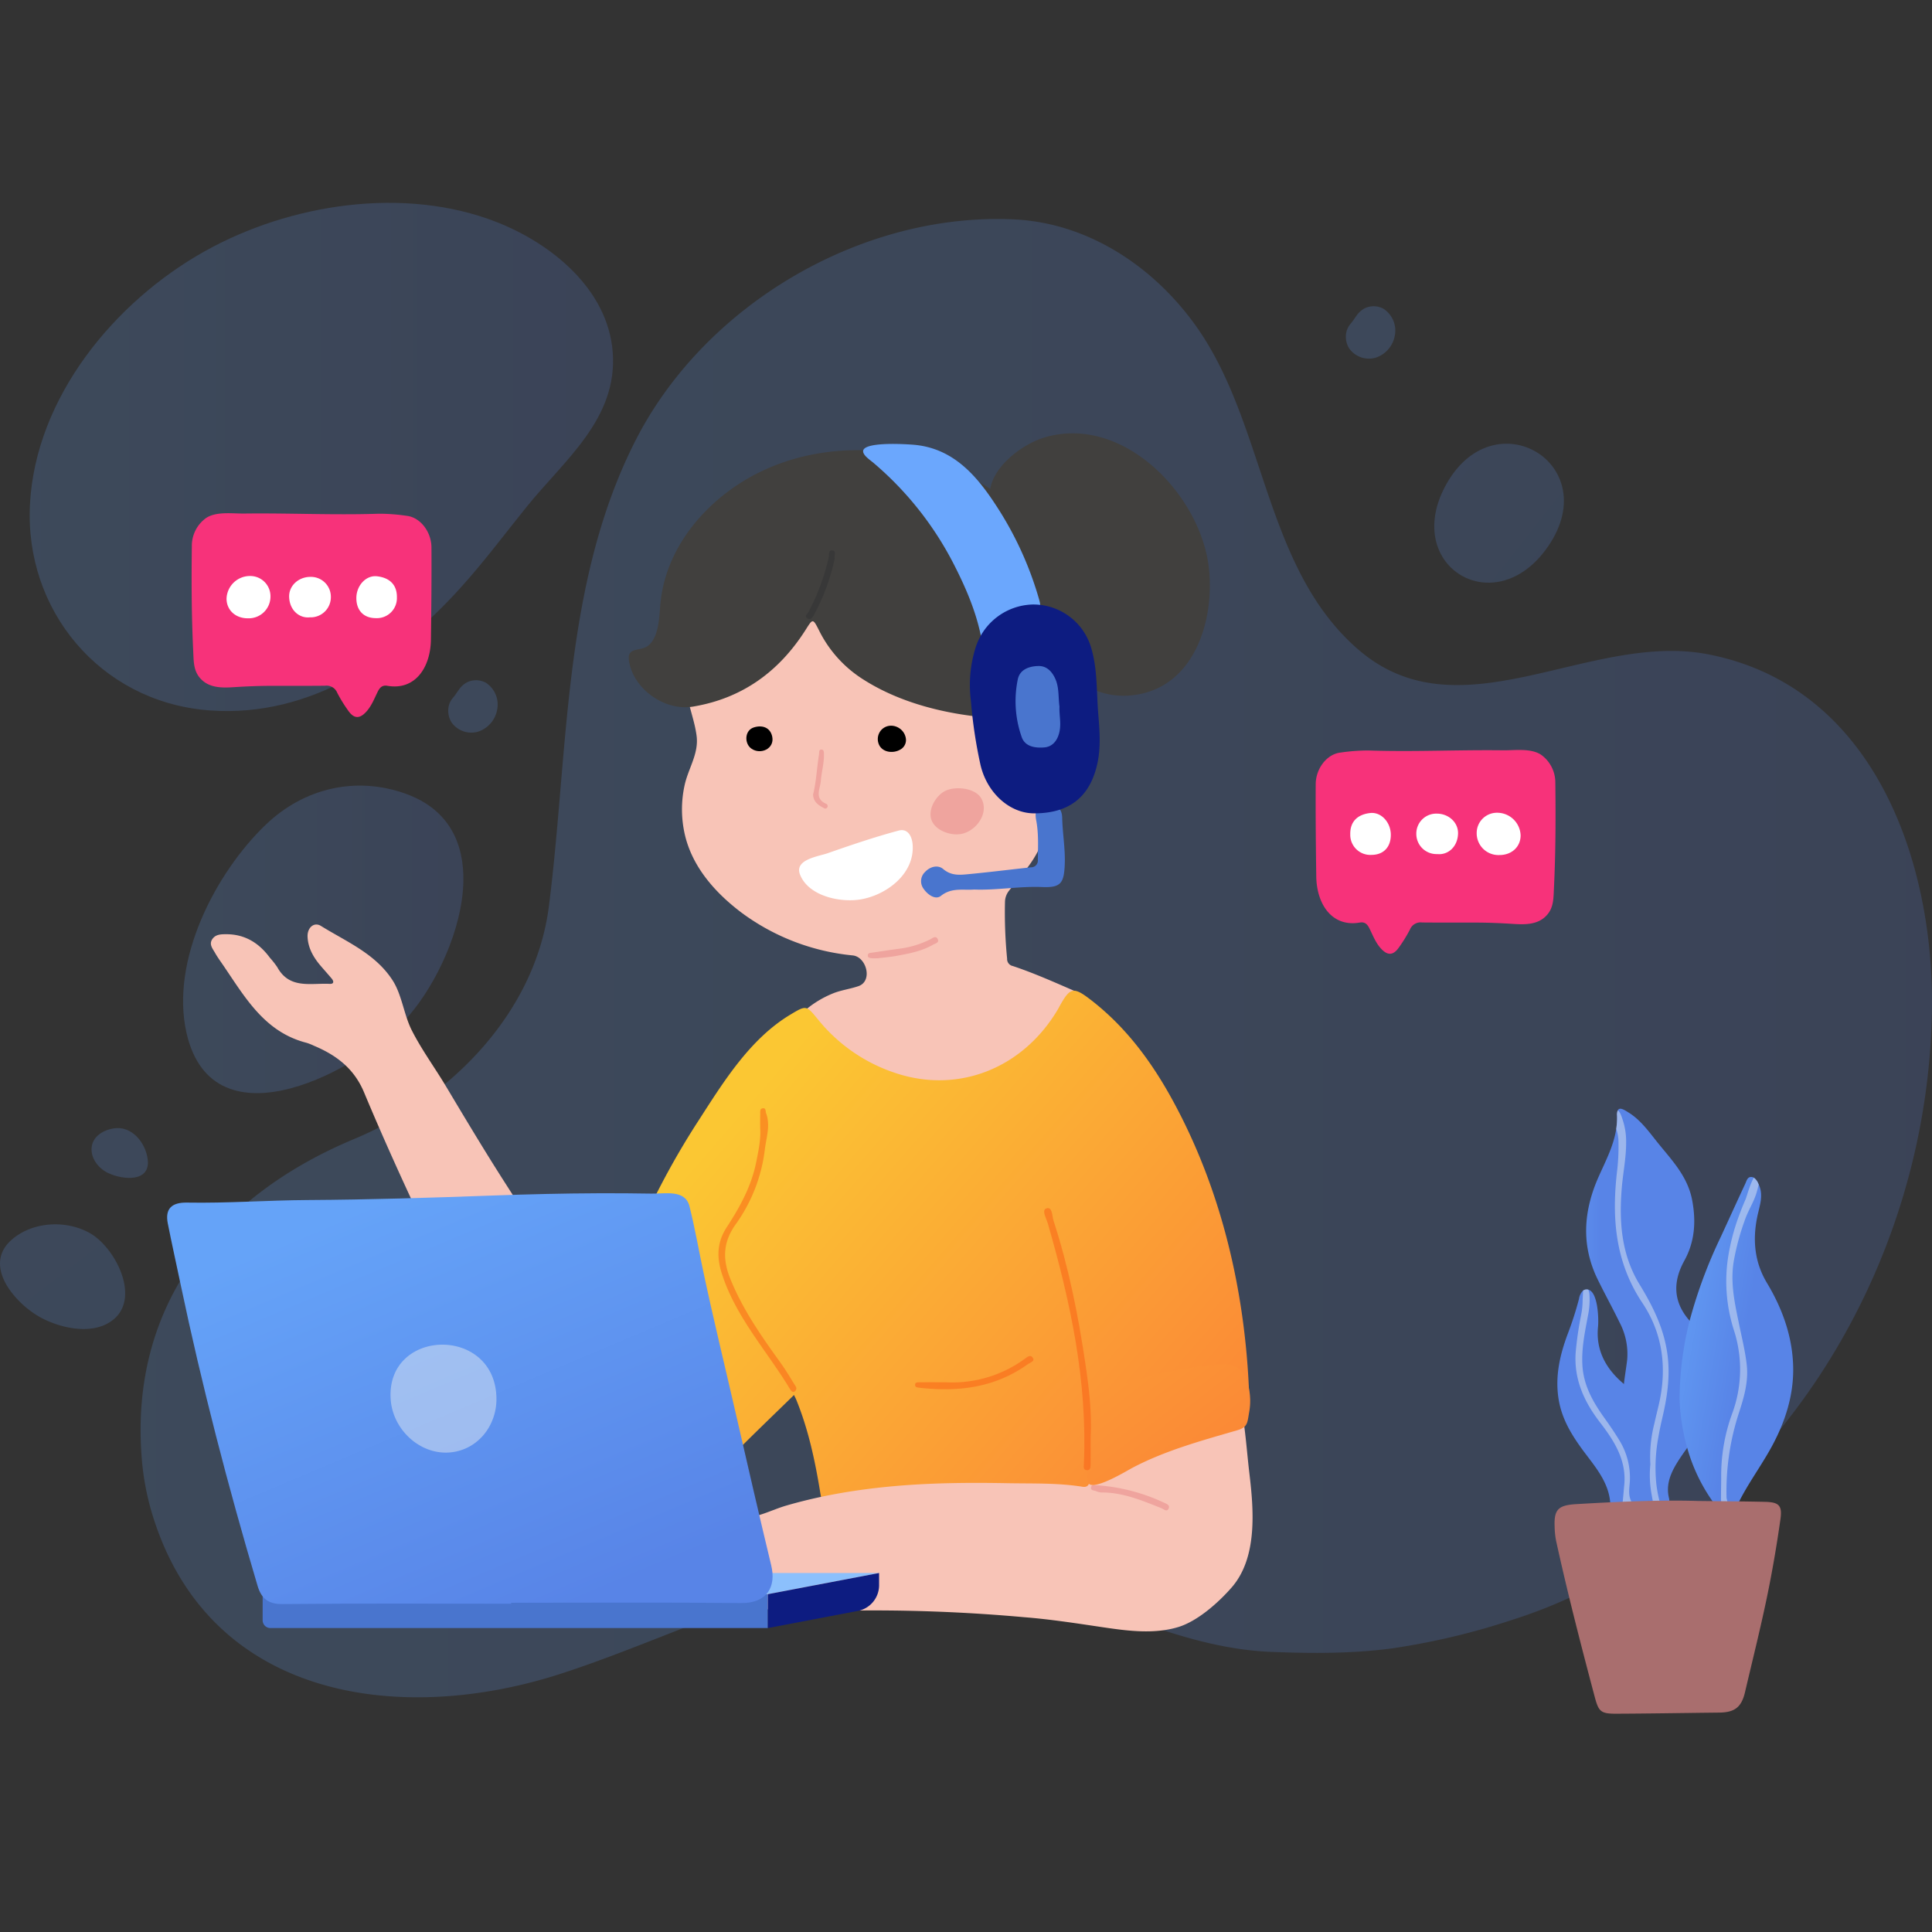 <svg xmlns="http://www.w3.org/2000/svg" xmlns:xlink="http://www.w3.org/1999/xlink" width="600" height="600" viewBox="0 0 600 600">
  <rect x="0" y="0" width="600" height="600" fill="#333333" stroke="none"/>
  <defs>
    <linearGradient id="linear-gradient" y1="0.5" x2="1" y2="0.5" gradientUnits="objectBoundingBox">
      <stop offset="0" stop-color="#65a3f8"/>
      <stop offset="1" stop-color="#5884e7"/>
    </linearGradient>
    <linearGradient id="linear-gradient-4" x1="-2.27" y1="-2.29" x2="7.93" y2="7.878" xlink:href="#linear-gradient"/>
    <linearGradient id="linear-gradient-5" x1="-4.999" y1="-4.686" x2="17.489" y2="16.53" xlink:href="#linear-gradient"/>
    <linearGradient id="linear-gradient-6" x1="-5.351" y1="-4.098" x2="20.336" y2="16.092" xlink:href="#linear-gradient"/>
    <linearGradient id="linear-gradient-7" x1="-5.351" y1="-4.098" x2="20.337" y2="16.092" xlink:href="#linear-gradient"/>
    <linearGradient id="linear-gradient-8" x1="-5.906" y1="-4.476" x2="4.141" y2="3.337" xlink:href="#linear-gradient"/>
    <linearGradient id="linear-gradient-9" x1="-0.33" y1="0.576" x2="0.126" y2="0.581" xlink:href="#linear-gradient"/>
    <linearGradient id="linear-gradient-10" x1="-0.366" y1="0.545" x2="0.343" y2="0.916" xlink:href="#linear-gradient"/>
    <linearGradient id="linear-gradient-11" x1="-0.783" y1="0.531" x2="-0.195" y2="0.701" xlink:href="#linear-gradient"/>
    <linearGradient id="linear-gradient-12" x1="0.179" y1="0.217" x2="1.046" y2="0.91" gradientUnits="objectBoundingBox">
      <stop offset="0" stop-color="#fbc733"/>
      <stop offset="1" stop-color="#fb7f37"/>
    </linearGradient>
    <linearGradient id="linear-gradient-13" x1="-2.14" y1="-2.069" x2="1.172" y2="1.206" xlink:href="#linear-gradient-12"/>
    <linearGradient id="linear-gradient-14" x1="0.25" y1="0.084" x2="0.779" y2="0.936" xlink:href="#linear-gradient"/>
    <clipPath id="clip-contact_1">
      <rect width="600" height="600"/>
    </clipPath>
  </defs>
  <g id="contact_1" data-name="contact – 1" clip-path="url(#clip-contact_1)">
    <g id="contact" transform="translate(-1223.761 1135.72)">
      <path id="Path_1" data-name="Path 1" d="M1482.194,402.229c-.957,53.127-22.151,105.023-59.193,143.177-20.072,20.676-43.219,36.609-70.8,45.407a221.108,221.108,0,0,1-37.341,8.922c-12.575,1.713-25.157,1.629-37.711,1.143-26.7-1.037-51.4-14.2-76.477-22.094-49.523-15.586-98.511,14.068-144.3,28.877-49.948,16.153-109.621,8.072-126.987-49.978a82.088,82.088,0,0,1-3.137-16.923c-3.856-47.977,23.81-81.587,65.962-99.174,29.771-12.42,56.238-39.081,60.48-72.282,6.177-48.331,4.266-100.437,27.036-144.907,21.493-41.979,70.069-70.605,117.345-68.407,23.11,1.075,43.453,14.659,56.629,33.186,21.723,30.544,21.032,75.128,50.416,100.454,31.682,27.306,71.626-5.82,108.737,1.459,51.136,10.033,69.881,63.776,69.363,109.747Q1482.21,401.532,1482.194,402.229Z" transform="translate(341.534 -1223.579)" opacity="0.2" fill="url(#linear-gradient)"/>
      <path id="Path_2" data-name="Path 2" d="M961.26,310.491q-.58-.042-1.162-.093c-33.192-2.9-56.641-31.078-54.883-64,1.771-33.143,26.2-62.815,54.266-78.518,26.4-14.769,62-20.325,90.72-9.038,17.034,6.693,34.45,20.825,35.985,40.313,1.636,20.758-15.1,33.636-26.84,48.23-6.741,8.378-13.2,17.016-20.4,24.986C1018.915,294.547,992.457,312.716,961.26,310.491Z" transform="translate(327.857 -1225.569)" opacity="0.2" fill="url(#linear-gradient)"/>
      <path id="Path_3" data-name="Path 3" d="M1020.891,291.839c-.34,14.835-8.424,31.582-16.686,41.308-14.455,17.016-61.031,42.018-69.3,5.6-5.08-22.385,8.884-49.532,24.575-64.612,11.889-11.423,28.1-15.249,43.645-9.594C1016.519,269.413,1021.162,280.02,1020.891,291.839Z" transform="translate(346.773 -1153.703)" opacity="0.2" fill="url(#linear-gradient)"/>
      <path id="Path_4" data-name="Path 4" d="M902.226,363.954A29.514,29.514,0,0,0,912.115,373c5.665,3.089,14.273,5.16,20.373,2.145,12.015-5.939,3.473-23.42-4.906-28.25-7.381-4.253-18-3.7-24.482,2.075C898.038,353.471,899.028,359.114,902.226,363.954Z" transform="translate(324.196 -1099.599)" opacity="0.2" fill="url(#linear-gradient-4)"/>
      <path id="Path_5" data-name="Path 5" d="M923.483,326.2c-3.467.6-6.539,2.671-6.764,6.092-.217,3.321,2.213,6.4,5.235,7.8,4.719,2.174,13.155,2.815,12.189-4.382C933.449,330.551,929.148,325.219,923.483,326.2Z" transform="translate(335.483 -1111.471)" opacity="0.2" fill="url(#linear-gradient-5)"/>
      <path id="Path_6" data-name="Path 6" d="M985.685,246.742c-.222.306-.451.607-.7.9a6.026,6.026,0,0,0-1.277,2.347,6.838,6.838,0,0,0,.8,5.323,7.515,7.515,0,0,0,8.3,2.872,8.827,8.827,0,0,0,5.868-6.782,8.087,8.087,0,0,0-3.484-8.384,6.383,6.383,0,0,0-5.631-.259,6.987,6.987,0,0,0-2.757,2.385C986.424,245.681,986.066,246.219,985.685,246.742Z" transform="translate(379.477 -1166.694)" opacity="0.2" fill="url(#linear-gradient-6)"/>
      <path id="Path_7" data-name="Path 7" d="M1153.754,176.718c-.223.306-.452.607-.7.9a6.023,6.023,0,0,0-1.272,2.347,6.832,6.832,0,0,0,.8,5.323,7.517,7.517,0,0,0,8.3,2.872,8.826,8.826,0,0,0,5.867-6.782,8.086,8.086,0,0,0-3.484-8.384,6.383,6.383,0,0,0-5.633-.258,6.981,6.981,0,0,0-2.757,2.386C1154.488,175.657,1154.129,176.195,1153.754,176.718Z" transform="translate(490.169 -1212.814)" opacity="0.2" fill="url(#linear-gradient-7)"/>
      <path id="Path_8" data-name="Path 8" d="M1184.171,241.092c6.125.275,12.958-2.7,18.5-10.144,19.628-26.374-16.543-48.173-31.395-19.343C1163,227.688,1172.235,240.557,1184.171,241.092Z" transform="translate(501.072 -1195.867)" opacity="0.2" fill="url(#linear-gradient-8)"/>
      <path id="Path_9" data-name="Path 9" d="M1021.265,364.05c.756.02.934.5,1.2.9a91.355,91.355,0,0,1,6.871,12.884c.275.586.456,1.246-.255,1.551-.663.283-1.174-.239-1.456-.8a140.1,140.1,0,0,0-6.857-12.887C1020.435,365.163,1020.339,364.249,1021.265,364.05Z" transform="translate(403.871 -1086.464)"/>
      <g id="Group_21" data-name="Group 21" transform="translate(1275.665 -1001.142)">
        <g id="Group_11" data-name="Group 11" transform="translate(7.609 24.808)">
          <path id="Path_13" data-name="Path 13" d="M979.174,211.271c-9.122-.063-18.247-.325-27.368-.207-3.67.048-8.562-.718-11.791,1.328a10.59,10.59,0,0,0-4.5,8.771c-.093,7.275-.106,14.551.051,21.825q.122,5.553.388,11.1c.148,3.112.08,6.019,2.433,8.423,2.655,2.713,6.48,2.706,10.012,2.481,3.933-.251,7.866-.421,11.8-.423,5.558,0,11.115.017,16.676-.035a3.567,3.567,0,0,1,3.785,2.185,44.208,44.208,0,0,0,3.392,5.515c1.787,2.6,3.591,2.674,5.724.272,1.589-1.786,2.425-4.027,3.47-6.129.66-1.324,1.43-2.09,3.022-1.816,8.667,1.488,13.372-5.77,13.492-14.325.134-9.548.226-19.093.171-28.638-.028-4.92-3.5-9.346-7.655-9.823a58.94,58.94,0,0,0-8.748-.655C988.741,211.282,983.959,211.3,979.174,211.271Z" transform="translate(-935.448 -210.962)" fill="#f7327a"/>
          <g id="Group_10" data-name="Group 10" transform="translate(10.848 19.496)">
            <path id="Path_14" data-name="Path 14" d="M948.619,235.854a6.756,6.756,0,0,0,7-6.871,6.283,6.283,0,0,0-6.3-6.267,7.278,7.278,0,0,0-7.341,7.029C941.984,233.315,944.769,235.883,948.619,235.854Z" transform="translate(-941.982 -222.716)" fill="#fff"/>
            <path id="Path_15" data-name="Path 15" d="M966.288,229.5c-.023,3.856,2.248,6.248,5.958,6.278a6.23,6.23,0,0,0,6.634-6.405c.08-3.744-2.055-6.127-6.173-6.591C969.266,222.391,966.31,225.68,966.288,229.5Z" transform="translate(-925.979 -222.694)" fill="#fff"/>
            <path id="Path_16" data-name="Path 16" d="M960.154,235.441a6.26,6.26,0,0,0,6.507-6.259,6.19,6.19,0,0,0-6.405-6.3c-3.624.012-6.69,2.745-6.55,6.279C953.87,233.339,956.955,235.8,960.154,235.441Z" transform="translate(-934.269 -222.607)" fill="#fff"/>
          </g>
        </g>
        <g id="Group_13" data-name="Group 13" transform="translate(356.682 98.332)">
          <path id="Path_17" data-name="Path 17" d="M1176.674,255.6c9.122-.063,18.248-.325,27.368-.207,3.67.048,8.564-.718,11.793,1.328a10.6,10.6,0,0,1,4.5,8.771c.092,7.275.106,14.551-.053,21.825q-.12,5.553-.386,11.1c-.149,3.112-.08,6.019-2.435,8.423-2.655,2.713-6.48,2.7-10.012,2.481-3.933-.251-7.865-.421-11.8-.423-5.557,0-11.115.017-16.676-.035a3.566,3.566,0,0,0-3.785,2.185,44.181,44.181,0,0,1-3.392,5.515c-1.785,2.6-3.59,2.674-5.724.272-1.589-1.786-2.425-4.027-3.47-6.129-.66-1.324-1.428-2.09-3.022-1.816-8.667,1.488-13.372-5.77-13.491-14.325-.133-9.548-.226-19.093-.171-28.638.028-4.92,3.5-9.346,7.66-9.823a58.9,58.9,0,0,1,8.746-.655C1167.108,255.61,1171.887,255.631,1176.674,255.6Z" transform="translate(-1145.899 -255.29)" fill="#f7327a"/>
          <g id="Group_12" data-name="Group 12" transform="translate(10.75 19.496)">
            <path id="Path_18" data-name="Path 18" d="M1183.056,280.182a6.757,6.757,0,0,1-7-6.871,6.283,6.283,0,0,1,6.3-6.267,7.28,7.28,0,0,1,7.341,7.029C1189.695,277.646,1186.91,280.211,1183.056,280.182Z" transform="translate(-1136.793 -267.044)" fill="#fff"/>
            <path id="Path_19" data-name="Path 19" d="M1164.98,273.828c.023,3.856-2.248,6.248-5.958,6.278a6.23,6.23,0,0,1-6.635-6.405c-.08-3.744,2.056-6.127,6.173-6.591C1162,266.719,1164.956,270.008,1164.98,273.828Z" transform="translate(-1152.384 -267.022)" fill="#fff"/>
            <path id="Path_20" data-name="Path 20" d="M1171.261,279.769a6.26,6.26,0,0,1-6.507-6.259,6.19,6.19,0,0,1,6.406-6.3c3.625.012,6.689,2.745,6.55,6.279C1177.541,277.667,1174.461,280.126,1171.261,279.769Z" transform="translate(-1144.24 -266.935)" fill="#fff"/>
          </g>
        </g>
        <g id="Group_14" data-name="Group 14" transform="translate(430.878 209.743)">
          <path id="Path_21" data-name="Path 21" d="M1190.28,424.417c-1.2,1.995-2.576,3.883-3.945,5.775-.987,1.38-1.974,2.758-2.881,4.2-2.145,3.405-3.793,7.037-2.809,11.281a2.9,2.9,0,0,1-1.835,3.586c-2.015.827-3.284-.495-4.181-2.039-.1-.183-.208-.358-.312-.541a54.786,54.786,0,0,1-6.615-17.025c-.827-4.422-1.9-8.852-1.348-12.974a43.665,43.665,0,0,1,.312-6.3c.3-2.594.737-5.092,1.029-7.613a21.006,21.006,0,0,0-2.41-11.607c-2.181-4.5-4.621-8.888-6.809-13.392-5.152-10.62-4.333-21.241.338-31.756,2.166-4.881,4.685-9.607,5.475-14.893a21.953,21.953,0,0,0,.244-4.125,3.334,3.334,0,0,1,.22-1.577c.592-1.242,2.263-.031,3.2.531,3.631,2.185,6.17,5.631,8.731,8.864,4.483,5.665,9.761,10.783,11.2,18.524,1.253,6.682.761,12.934-2.446,18.731-3.87,7-3.167,13.187,1.645,18.65.375.431.781.855,1.213,1.277C1199.217,402.682,1195.706,415.441,1190.28,424.417Z" transform="translate(-1145.137 -324.869)" fill="url(#linear-gradient-9)"/>
          <path id="Path_22" data-name="Path 22" d="M1201.036,421.438c-3.375,6.188-7.66,11.833-10.692,18.225-1.6,3.37-4.286,3.192-6.716-.01a53.975,53.975,0,0,1-8.808-17.878,63.883,63.883,0,0,1-2.38-15.118,101.737,101.737,0,0,1,3.13-24.364,149,149,0,0,1,9.686-26.061c2.543-5.512,5.047-11.036,7.615-16.536.391-.838.627-2.065,1.82-2.043a1.661,1.661,0,0,1,.823.217,4.21,4.21,0,0,1,1.416,1.915c.03.063.066.132.091.2,1.59,3.332.254,6.65-.408,9.826-1.551,7.369-.9,14.324,2.984,20.779,4.857,8.081,7.949,16.812,8.127,26.147C1207.9,405.439,1205.249,413.712,1201.036,421.438Z" transform="translate(-1133.62 -316.452)" fill="url(#linear-gradient-10)"/>
          <path id="Path_23" data-name="Path 23" d="M1181.435,412.232a26.976,26.976,0,0,1-1.171,6.531,28.379,28.379,0,0,1-1.418,3.7c-.3.652-.624,1.29-.975,1.922s-.7,1.252-1.087,1.859c-.8,1.244.18,3.358-1.488,3.716a15.052,15.052,0,0,1-7.234.026c-1.2-.342-2.209-1.067-2.1-2.2.758-8.458-4.8-14-9.161-20.083-3.341-4.668-6.074-9.453-6.93-15.4-.992-6.942.531-13.335,2.846-19.614a104.236,104.236,0,0,0,3.555-11.011,4.537,4.537,0,0,1,1.273-2.617,1.818,1.818,0,0,1,.98-.357,1.859,1.859,0,0,1,.638.065c3.094.811,3.246,9.383,3.032,11.479-.735,7.167,2.279,13.018,8.023,17.826.08.069.16.132.239.2a29.906,29.906,0,0,1,9.2,12.219,26.256,26.256,0,0,1,1.242,4.229A29.075,29.075,0,0,1,1181.435,412.232Z" transform="translate(-1148.69 -302.583)" fill="url(#linear-gradient-11)"/>
          <path id="Path_24" data-name="Path 24" d="M1173.8,426.806a51.619,51.619,0,0,0-.638,14.028,39.62,39.62,0,0,0,.975,5.486c.207.827.509,2.048-.357,2.3-1.347.381-1.495-1.181-1.647-1.952-.14-.706-.267-1.415-.39-2.128a33.129,33.129,0,0,1-.4-9.439,41.3,41.3,0,0,1,1.207-12.527c.439-2,.942-3.989,1.406-5.971,2.627-11.295,1.269-22.1-5.062-31.584-8.607-12.9-9.6-26.779-7.832-41.453a65.682,65.682,0,0,0,.368-9.091,13.01,13.01,0,0,0-.695-3.576,21.964,21.964,0,0,0,.244-4.125,3.335,3.335,0,0,1,.22-1.577c.783.319,1.325,2.279,1.571,2.975a21.421,21.421,0,0,1,1.048,7.092c.01,4.677-.957,9.275-1.345,13.924-.878,10.519-.16,20.755,5.525,30.052,4.155,6.8,7.628,13.765,8.673,21.874.887,6.834-.138,13.347-1.688,19.892C1174.531,422.94,1174.133,424.869,1173.8,426.806Z" transform="translate(-1141.59 -324.654)" fill="#e0e8f3" opacity="0.5"/>
          <path id="Path_25" data-name="Path 25" d="M1184.158,363.755c-1.131,6.868.381,13.31,1.728,19.862.856,4.165,1.9,8.321,2.335,12.531.524,5.042-.9,9.952-2.45,14.681a78.382,78.382,0,0,0-3.848,26.271c.015.724.8,1.929-.609,2.054-1.221.108-1.111-1.065-1.111-1.9,0-1.96.04-3.921.063-6.089a55.942,55.942,0,0,1,3.455-20.255,39.458,39.458,0,0,0,.479-25.8,49.715,49.715,0,0,1-1.654-23.479,66.5,66.5,0,0,1,3.049-11.49c.681-1.915,1.445-3.8,2.251-5.672.386-.914,1.441-4.928,2.571-6.681a4.211,4.211,0,0,1,1.416,1.915c.03.063.066.132.091.2-.271,1.027-.5,2.048-.847,3.087-.906,2.678-2.449,5.089-3.392,7.749a76.844,76.844,0,0,0-3.526,13.02Z" transform="translate(-1128.514 -316.367)" fill="#e0e8f3" opacity="0.5"/>
          <path id="Path_26" data-name="Path 26" d="M1168.708,426.195c-1.151.053-1.155-.952-1.055-1.869.16-1.453.264-2.919.4-4.38.965-8-3.037-14.171-7.548-20.035-5-6.515-8.154-13.591-7.461-21.934a108.522,108.522,0,0,1,1.627-11.153,23.3,23.3,0,0,0,.5-4.654c0-.312.106-1.779.143-3.1a1.818,1.818,0,0,1,.98-.357,1.86,1.86,0,0,1,.638.065,5.229,5.229,0,0,1,.345,1.285,23.753,23.753,0,0,1-.349,6.3c-.97,5.246-2.128,10.421-1.821,15.867.369,6.439,3.372,11.569,6.965,16.573,1.557,2.176,3.07,4.4,4.463,6.682a22.137,22.137,0,0,1,3.333,12.163c-.03,2.168-.665,4.364.274,6.539C1170.655,425.366,1169.753,426.153,1168.708,426.195Z" transform="translate(-1146.46 -302.584)" fill="#e0e8f3" opacity="0.5"/>
          <path id="Path_27" data-name="Path 27" d="M1193.545,398.358c8.049.1,14.433.118,20.814.272,4.319.1,5.435,1.084,4.83,5.354-1.158,8.164-2.541,16.311-4.223,24.385-2.051,9.844-4.5,19.607-6.794,29.4-1.087,4.628-3.206,6.258-7.973,6.308-10.669.114-21.338.307-32.007.35-4.9.02-5.481-.7-6.722-5.372-4.261-16.056-8.413-32.136-11.968-48.367a25.3,25.3,0,0,1-.443-4.356c-.244-5.466,1.258-6.676,6.827-7C1168.994,398.561,1182.087,398,1193.545,398.358Z" transform="translate(-1149.034 -276.54)" fill="#a96e6e"/>
        </g>
        <g id="Group_17" data-name="Group 17" transform="translate(13.585 0)">
          <g id="Group_15" data-name="Group 15" transform="translate(0)">
            <path id="Path_28" data-name="Path 28" d="M1152.738,250.515c-1.937,13.16-9.322,25.558-24.115,26.889-9.208.829-17.308-3.684-22.266-11.282a125.729,125.729,0,0,1-13.677-27.346c-2.722-7.826-9.582-17.618-7.444-26.338,1.708-6.968,10.23-13.245,16.729-15.17,24.553-7.261,48.687,18.1,51.041,40.9A50.121,50.121,0,0,1,1152.738,250.515Z" transform="translate(-843.028 -196.002)" fill="#41403e"/>
            <path id="Path_29" data-name="Path 29" d="M1144.469,274.641c.29,12.911-1.277,24.38-6.567,35.132-2.286,4.651-5.89,8.359-9,12.414a5.745,5.745,0,0,0-1.336,3.581,146.074,146.074,0,0,0,.662,17.62,2.2,2.2,0,0,0,1.76,2.28c6.567,2.193,12.874,5.012,19.222,7.764,2.234.97,1.811,1.762,1.158,3.132-2.9,6.09-7.457,10.764-12.558,15.08-10.025,8.49-21.441,13.848-34.608,13.362-15.931-.59-28.945-7.7-38.618-20.547-1.42-1.888-.944-3.443.866-5.011a31.8,31.8,0,0,1,8.513-5.2c2.6-1.095,5.432-1.413,8.089-2.327,4.548-1.565,2.488-9.114-1.768-9.542a69.2,69.2,0,0,1-34.253-13.07c-8.192-6.115-15.467-14.162-17.865-24.349a34.969,34.969,0,0,1-.08-15.517c1.139-5.142,4.388-9.688,3.72-15.152-.574-4.686-2.454-9.088-3.083-13.762-1.117-8.316,1.662-14.222,6.737-20.532,7.369-9.162,16.409-16.19,28.039-18.876,9.934-2.292,19.814-1.061,29.577,1.889a94.44,94.44,0,0,1,39.1,22.75c5.066,4.909,8.487,10.964,11.41,17.23C1145.435,266.945,1144.3,271.464,1144.469,274.641Z" transform="translate(-880.948 -180.241)" fill="#f8c4b7"/>
            <path id="Path_30" data-name="Path 30" d="M1056.906,459.295a21.629,21.629,0,0,1-12.634-5.323c-9.929-8.515-14.944-22.828-20.586-34.259-12.939-26.215-25.8-52.661-37.077-79.64-3.077-7.36-8.575-11.529-15.513-14.442a17.326,17.326,0,0,0-2.359-.935c-13.233-3.387-19.251-14.457-26.188-24.549-.76-1.1-1.544-2.2-2.2-3.364-.749-1.33-1.979-2.68-.824-4.321,1.024-1.455,2.657-1.479,4.265-1.481,5.864-.01,10.229,2.735,13.61,7.333a27.271,27.271,0,0,1,2.256,2.872c3.784,6.946,10.42,4.911,16.29,5.213,1.356.069,1.34-.786.614-1.654-1.1-1.309-2.243-2.58-3.355-3.875-2.268-2.639-3.989-5.576-4.13-9.124-.112-2.829,2.032-4.654,4.14-3.351,7.932,4.92,16.879,8.573,22.246,16.868,2.929,4.526,3.5,10.655,5.984,15.566,3.069,6.05,7.122,11.544,10.584,17.333,5.7,9.536,11.4,19.076,17.365,28.45,9.488,14.908,19.267,29.643,29.739,43.894,2.536,3.452,2.694,3.431,5.014-.461,1.934-3.243,3.83-6.508,5.833-9.708,1.644-2.624,3.112-2.646,4.364.015,5.706,12.08,11.3,24.214,17,36.294,2.9,6.133-5.618,11.4-9.927,14.362C1074.108,456.038,1065.316,459.959,1056.906,459.295Z" transform="translate(-939.048 -135.428)" fill="#f8c4b7"/>
            <path id="Path_31" data-name="Path 31" d="M1135.3,282.585c-15.724-.491-32.673-4.007-45.784-12.623a37.772,37.772,0,0,1-13.165-14.916c-1.862-3.692-1.929-3.575-4.044-.227-8.229,13.02-19.682,21.407-35.047,23.967-8.93,1.49-18.616-5.593-19.9-14.253-.665-4.473,3.619-2.725,6.052-4.74,3.337-2.761,3.358-9.169,3.722-13.012,1.075-11.356,6.676-21.439,14.711-29.376,20.411-20.164,51.887-22.856,77.291-11.816,21.543,9.363,36.253,28.086,41.515,50.8a66.9,66.9,0,0,1,1.508,16.713c-.209,9.255-16.182,9.539-22.868,9.542Q1137.307,282.651,1135.3,282.585Z" transform="translate(-887.521 -193.926)" fill="#41403e"/>
            <path id="Path_32" data-name="Path 32" d="M1068.9,425.91c-6.679,6.539-13.256,12.8-19.62,19.267-4.637,4.717-5,4.806-7.673-1.342-7.855-18.064-17.105-35.506-23.989-54.005a9.457,9.457,0,0,1-.053-7.309,242.1,242.1,0,0,1,21.742-41.912c7.735-12,15.923-25.276,28.426-32.8,5.011-3.017,4.989-2.938,8.587,1.436a51.706,51.706,0,0,0,25.1,17c19.149,5.89,38.6-2.023,49.277-19.84.314-.524.594-1.072.894-1.605,3.032-5.392,4.139-5.676,9.149-1.854,11.2,8.542,19.348,19.623,25.987,31.872,15.541,28.668,22.74,61.137,23.617,93.585.089,3.372-1.092,4.787-4.563,5.585a135.383,135.383,0,0,0-40.484,17c-2.755,1.685-3.651,3.914-3.676,7.016-.038,4.891-.366,9.786-.728,14.668-.224,3.038-1.171,4.994-5.115,4.908-14.237-.319-28.516.355-42.717-.448-9.476-.535-18.849.16-28.265.249-2.809.026-4.057-.2-4.371-3.737-.531-6-2.457-11.853-3.436-17.827-1.6-9.726-3.656-19.3-7.394-28.459C1069.408,426.927,1069.184,426.513,1068.9,425.91Z" transform="translate(-887.807 -127.262)" fill="url(#linear-gradient-12)"/>
            <path id="Path_33" data-name="Path 33" d="M1091.91,443.033c-22.32.479-45.355-2.7-67.442,1.7-4.382.872-14.052,3.024-16.836-1.944-.882-1.576-.446-3.682-.124-5.366,2.059-10.752,5.863-17.793,19.991-21.043,10.532-2.42,21.122-2.188,31.756-2.13,4.574.025,9.255-2.553,13.592-3.819,14.652-4.276,30.172-6.2,45.516-6.816,7.772-.309,15.555-.3,23.33-.154,7.714.148,15.55-.132,23.191,1.1,1.5.239,2.032-.5,2.234-1.71,1.559-9.434,7.591-14.613,16.23-17.646,9.165-3.218,18.339-6.366,27.731-8.879,1.854-.5,2.216-.524,2.709,1.65,1.676,7.406,2.059,14.943,2.952,22.428,1.356,11.365,2.584,26.208-5.552,35.488-4.11,4.686-10.552,10.444-16.616,12.266-7.411,2.228-15.541,1.187-23.052.08-8.144-1.207-16.322-2.491-24.533-3.146A520.129,520.129,0,0,0,1091.91,443.033Z" transform="translate(-894.221 -77.416)" fill="#f8c4b7"/>
            <path id="Path_34" data-name="Path 34" d="M1065.714,292.06c-6.144.209-13.963-2.11-16.247-7.986-1.814-4.671,5.721-5.6,8.58-6.6,7.283-2.553,14.6-5.035,22.06-7.036,2.821-.755,4.127,1.762,4.333,4.265.756,9.154-8.167,15.832-16.3,17.132a19.445,19.445,0,0,1-2.43.228Z" transform="translate(-866.51 -147.071)" fill="#fff"/>
            <path id="Path_35" data-name="Path 35" d="M1047.048,328.607c0-1.715-.037-3.067.017-4.415.026-.678-.209-1.668.763-1.808,1.085-.154.831.937,1.056,1.542,1.411,3.793.048,7.572-.395,11.261a49.922,49.922,0,0,1-9.068,23.253c-3.782,5.306-4.191,10.564-1.7,16.779,3.879,9.66,9.721,17.983,15.719,26.3,1.64,2.274,3.049,4.719,4.548,7.1a1.158,1.158,0,0,1-.148,1.654c-.657.479-1.136-.022-1.463-.566-7.143-11.876-16.772-22.229-21.187-35.805-1.742-5.355-1.537-9.966,1.464-14.571,4.085-6.268,7.668-12.758,9.154-20.206C1046.529,335.525,1047.287,331.943,1047.048,328.607Z" transform="translate(-876.452 -112.775)" fill="#fb5d13" opacity="0.5"/>
            <path id="Path_36" data-name="Path 36" d="M1079.336,276.424c-2.277-.61-4.428-1.995-5.217-4.042-1.227-3.181,1.2-7.368,3.91-8.924,3.172-1.818,9.846-1.226,11.66,2.374,2.287,4.538-1.793,9.915-6.3,10.807A9.176,9.176,0,0,1,1079.336,276.424Z" transform="translate(-850.304 -152.233)" fill="#efa49e"/>
            <path id="Path_37" data-name="Path 37" d="M1080.307,376.909a38.251,38.251,0,0,0,24.392-7.088c.878-.6,2.005-1.745,2.793-.471.655,1.063-.907,1.468-1.648,1.995C1095.613,378.66,1084.1,380,1072,378.578c-.486-.057-1.027-.151-1.093-.728-.1-.878.617-.926,1.207-.932C1074.7,376.895,1077.275,376.909,1080.307,376.909Z" transform="translate(-852.204 -82.211)" fill="#fb5d13" opacity="0.5"/>
            <path id="Path_38" data-name="Path 38" d="M1041.536,251.221c2.548-.867,5.2-.131,5.812,2.844.764,3.737-3.622,5.727-6.484,3.7C1038.64,256.2,1038.752,252.168,1041.536,251.221Z" transform="translate(-873.01 -159.859)"/>
            <path id="Path_39" data-name="Path 39" d="M1070.845,258.189c-1.988,1.153-5.057.944-6.354-1.176a4.214,4.214,0,0,1,.517-4.947c2.488-2.633,6.9-1.072,7.588,2.426A3.36,3.36,0,0,1,1070.845,258.189Z" transform="translate(-856.8 -159.947)"/>
            <path id="Path_40" data-name="Path 40" d="M1059.4,220.466a63.6,63.6,0,0,1-6.431,17.465c-.423.775-.987,1.69-1.944,1.178-1.247-.667-.1-1.455.246-2.075a67.787,67.787,0,0,0,6.3-17.031c.2-.841-.249-2.357,1.293-2.043C1059.89,218.168,1059.243,219.427,1059.4,220.466Z" transform="translate(-865.673 -181.573)" fill="#383838"/>
            <path id="Path_41" data-name="Path 41" d="M1065.138,296.9c-.831,0-1.322.035-1.807-.008-.592-.055-1.337-.088-1.277-.916.051-.775.789-.741,1.373-.826,2.872-.416,5.741-.878,8.617-1.247a30.141,30.141,0,0,0,9.325-2.843c.706-.34,1.848-1.436,2.446-.018.435,1.032-.8,1.242-1.51,1.65-3.531,2.028-7.46,2.758-11.383,3.47C1068.9,296.531,1066.838,296.69,1065.138,296.9Z" transform="translate(-858.04 -133.876)" fill="#efa49e"/>
            <path id="Path_42" data-name="Path 42" d="M1105.164,392.965a58.112,58.112,0,0,1,21.264,5.4c.764.349,2.2.784,1.431,2.04-.569.926-1.474-.028-2.211-.319-6-2.365-11.951-4.9-18.587-4.85a5.46,5.46,0,0,1-1.765-.46c-.625-.219-1.675-.143-1.418-1.216C1104.1,392.625,1105.061,392.982,1105.164,392.965Z" transform="translate(-830.515 -66.313)" fill="#efa49e"/>
            <path id="Path_43" data-name="Path 43" d="M1051.8,269.177c.124,2.423,1.755,3.344,3.39,4.239a.739.739,0,0,0,1.062-.287.783.783,0,0,0-.373-1.062c-3.787-1.634-1.853-4.668-1.662-7.163.211-2.757,1.037-5.454.957-8.253-.017-.607.037-1.422-.773-1.443-.863-.022-.652.856-.74,1.4C1052.973,260.856,1052.805,265.181,1051.8,269.177Z" transform="translate(-864.784 -157.01)" fill="#efa49e"/>
            <path id="Path_44" data-name="Path 44" d="M1103.422,402.1c-.075,1.342-.689,3.859.054,5.086,1.559,2.569,11.868-3.756,13.707-4.727,10.181-5.374,21.543-8.464,32.554-11.66,3.286-.957,3.132-2.369,3.694-5.561a19.63,19.63,0,0,0-.755-9.966,7.4,7.4,0,0,0-3.7-4.374,10.577,10.577,0,0,0-5.2-.479,127.7,127.7,0,0,0-32.406,7.016c-2.128.761-4.623,1.622-6.316,3.186-1.577,1.458-1.289,2.332-1.221,4.317.144,4.176-.022,8.355-.16,12.527C1103.677,397.746,1103.549,399.859,1103.422,402.1Z" transform="translate(-830.989 -81.194)" fill="url(#linear-gradient-13)"/>
            <path id="Path_45" data-name="Path 45" d="M1109.5,412.352c0,2.82.017,5.641-.011,8.458-.006.732-.093,1.64-1.042,1.65-1.277.015-1.083-.99-1.043-1.868,1.158-25.681-4.162-50.384-11.221-74.838-.441-1.531-2.02-4.107-.4-4.606,1.908-.587,1.717,2.359,2.193,3.813,4.727,14.47,7.671,29.374,9.894,44.382C1108.994,396.918,1109.927,404.616,1109.5,412.352Z" transform="translate(-836.286 -100.453)" fill="#fb5d13" opacity="0.5"/>
          </g>
          <g id="Group_16" data-name="Group 16" transform="translate(202.558 3.288)">
            <path id="Path_46" data-name="Path 46" d="M1073.69,198.055c1.531.063,2.73.151,3.223.192,11.9,1.025,19.184,9.1,25.366,18.56a106.689,106.689,0,0,1,13.576,29.555c.609,2.181.558,3.9-1,5.714-4.854,5.643-8.758,12.042-13.878,17.485-.491.523-.612,1.384-1.572.858a1.148,1.148,0,0,1-.541-1.2c.229-12.276-4.1-23.3-9.566-33.956a102.437,102.437,0,0,0-24.909-31.4c-.922-.787-2.947-2.113-3.192-3.361C1060.684,197.922,1068.847,197.859,1073.69,198.055Z" transform="translate(-1061.174 -197.987)" fill="#6ba7fd"/>
            <path id="Path_47" data-name="Path 47" d="M1088.5,291.727c-3.389.275-6.977-.7-10.315,1.968-1.66,1.327-4.031-.3-5.29-2.08a3.952,3.952,0,0,1,.38-5.359c1.647-1.755,4.05-2.234,5.63-.887,2.3,1.957,4.727,1.871,7.219,1.642,6.679-.617,13.337-1.463,20.006-2.18a2.107,2.107,0,0,0,2.154-2.385c.051-4.041.267-8.086-.486-12.091-.606-3.224.03-3.962,3.922-4.508,2.7-.38,4.064.775,4.131,3.687.113,4.774.979,9.491.8,14.3-.226,5.984-1.259,7.363-7.068,7.122C1102.571,290.657,1095.646,291.991,1088.5,291.727Z" transform="translate(-1054.023 -153.34)" fill="#4975ce"/>
            <path id="Path_48" data-name="Path 48" d="M1081.488,258.04a38.857,38.857,0,0,1,1.445-16.606,19.114,19.114,0,0,1,17.62-13.381,18.717,18.717,0,0,1,18.069,12.781c2.214,6.819,1.825,13.987,2.394,21.013.424,5.209.878,10.469-.279,15.669-2.3,10.348-8.733,15.4-19.606,15.394-7.534,0-14.589-6.224-16.659-14.991a146.31,146.31,0,0,1-2.983-19.879Z" transform="translate(-1048.005 -178.183)" fill="#0d1c81"/>
            <path id="Path_49" data-name="Path 49" d="M1103.365,252.171c-.133,2.594.638,5.326-.085,8.162-.664,2.607-2.223,4.322-4.628,4.518-2.77.227-6.039-.186-7.056-3.322a33.495,33.495,0,0,1-1.151-17.938c.687-2.987,3.539-3.946,6.314-4.021,2.514-.069,4.159,1.546,5.228,3.8C1103.3,246.124,1102.95,249.105,1103.365,252.171Z" transform="translate(-1042.381 -170.6)" fill="#4975ce"/>
          </g>
        </g>
        <g id="Group_20" data-name="Group 20" transform="translate(0 235.987)">
          <g id="Group_18" data-name="Group 18" transform="translate(29.663 117.946)">
            <path id="Path_50" data-name="Path 50" d="M1140.186,409.392H966.545l-17.8,6.58h156.91Z" transform="translate(-948.742 -409.392)" fill="#8cc0fc"/>
            <path id="Rectangle_3" data-name="Rectangle 3" d="M0,0H156.911V10.514H2.41A2.41,2.41,0,0,1,0,8.1Z" transform="translate(0 6.58)" fill="#4975ce"/>
            <path id="Path_51" data-name="Path 51" d="M1071.258,421.166l-27.917,5.32V415.972l34.533-6.58v3.779a8.139,8.139,0,0,1-6.617,8Z" transform="translate(-886.432 -409.391)" fill="#0d1c81"/>
          </g>
          <g id="Group_19" data-name="Group 19" transform="translate(0 0)">
            <path id="Path_52" data-name="Path 52" d="M1037.7,465.766c-23.69,0-47.383-.124-71.07.109-4.468.045-6.551-1.866-7.668-5.623-9.141-30.747-17.337-62.3-23.921-93.694-1.32-6.291-2.722-12.568-3.973-18.872-.91-4.589,1.214-6.576,5.979-6.492,12.511.223,25-.718,37.52-.792,19.243-.116,38.481-.718,57.712-1.413,10.819-.39,21.644-.647,32.469-.692q8.27-.035,16.539.108c4.214.08,10.461-1.37,11.791,3.931,1.65,6.578,2.815,13.266,4.216,19.9,3.156,14.914,6.782,29.713,10.191,44.566,3.6,15.694,7.208,31.387,10.977,47.04,1.6,6.622-1.236,11.8-9.335,11.715-23.808-.239-47.62-.085-71.429-.085Z" transform="translate(-930.861 -338.283)" fill="url(#linear-gradient-14)"/>
            <path id="Path_53" data-name="Path 53" d="M989.692,400.16c-8.713-.08-16.3-7.626-16.95-16.422-1.647-22.217,32.377-23.176,32.834-.566.16,7.723-4.728,14.938-12.458,16.633A15.282,15.282,0,0,1,989.692,400.16Z" transform="translate(-903.307 -319.604)" fill="#e0e8f3" opacity="0.5"/>
          </g>
        </g>
      </g>
    </g>
  </g>
</svg>
